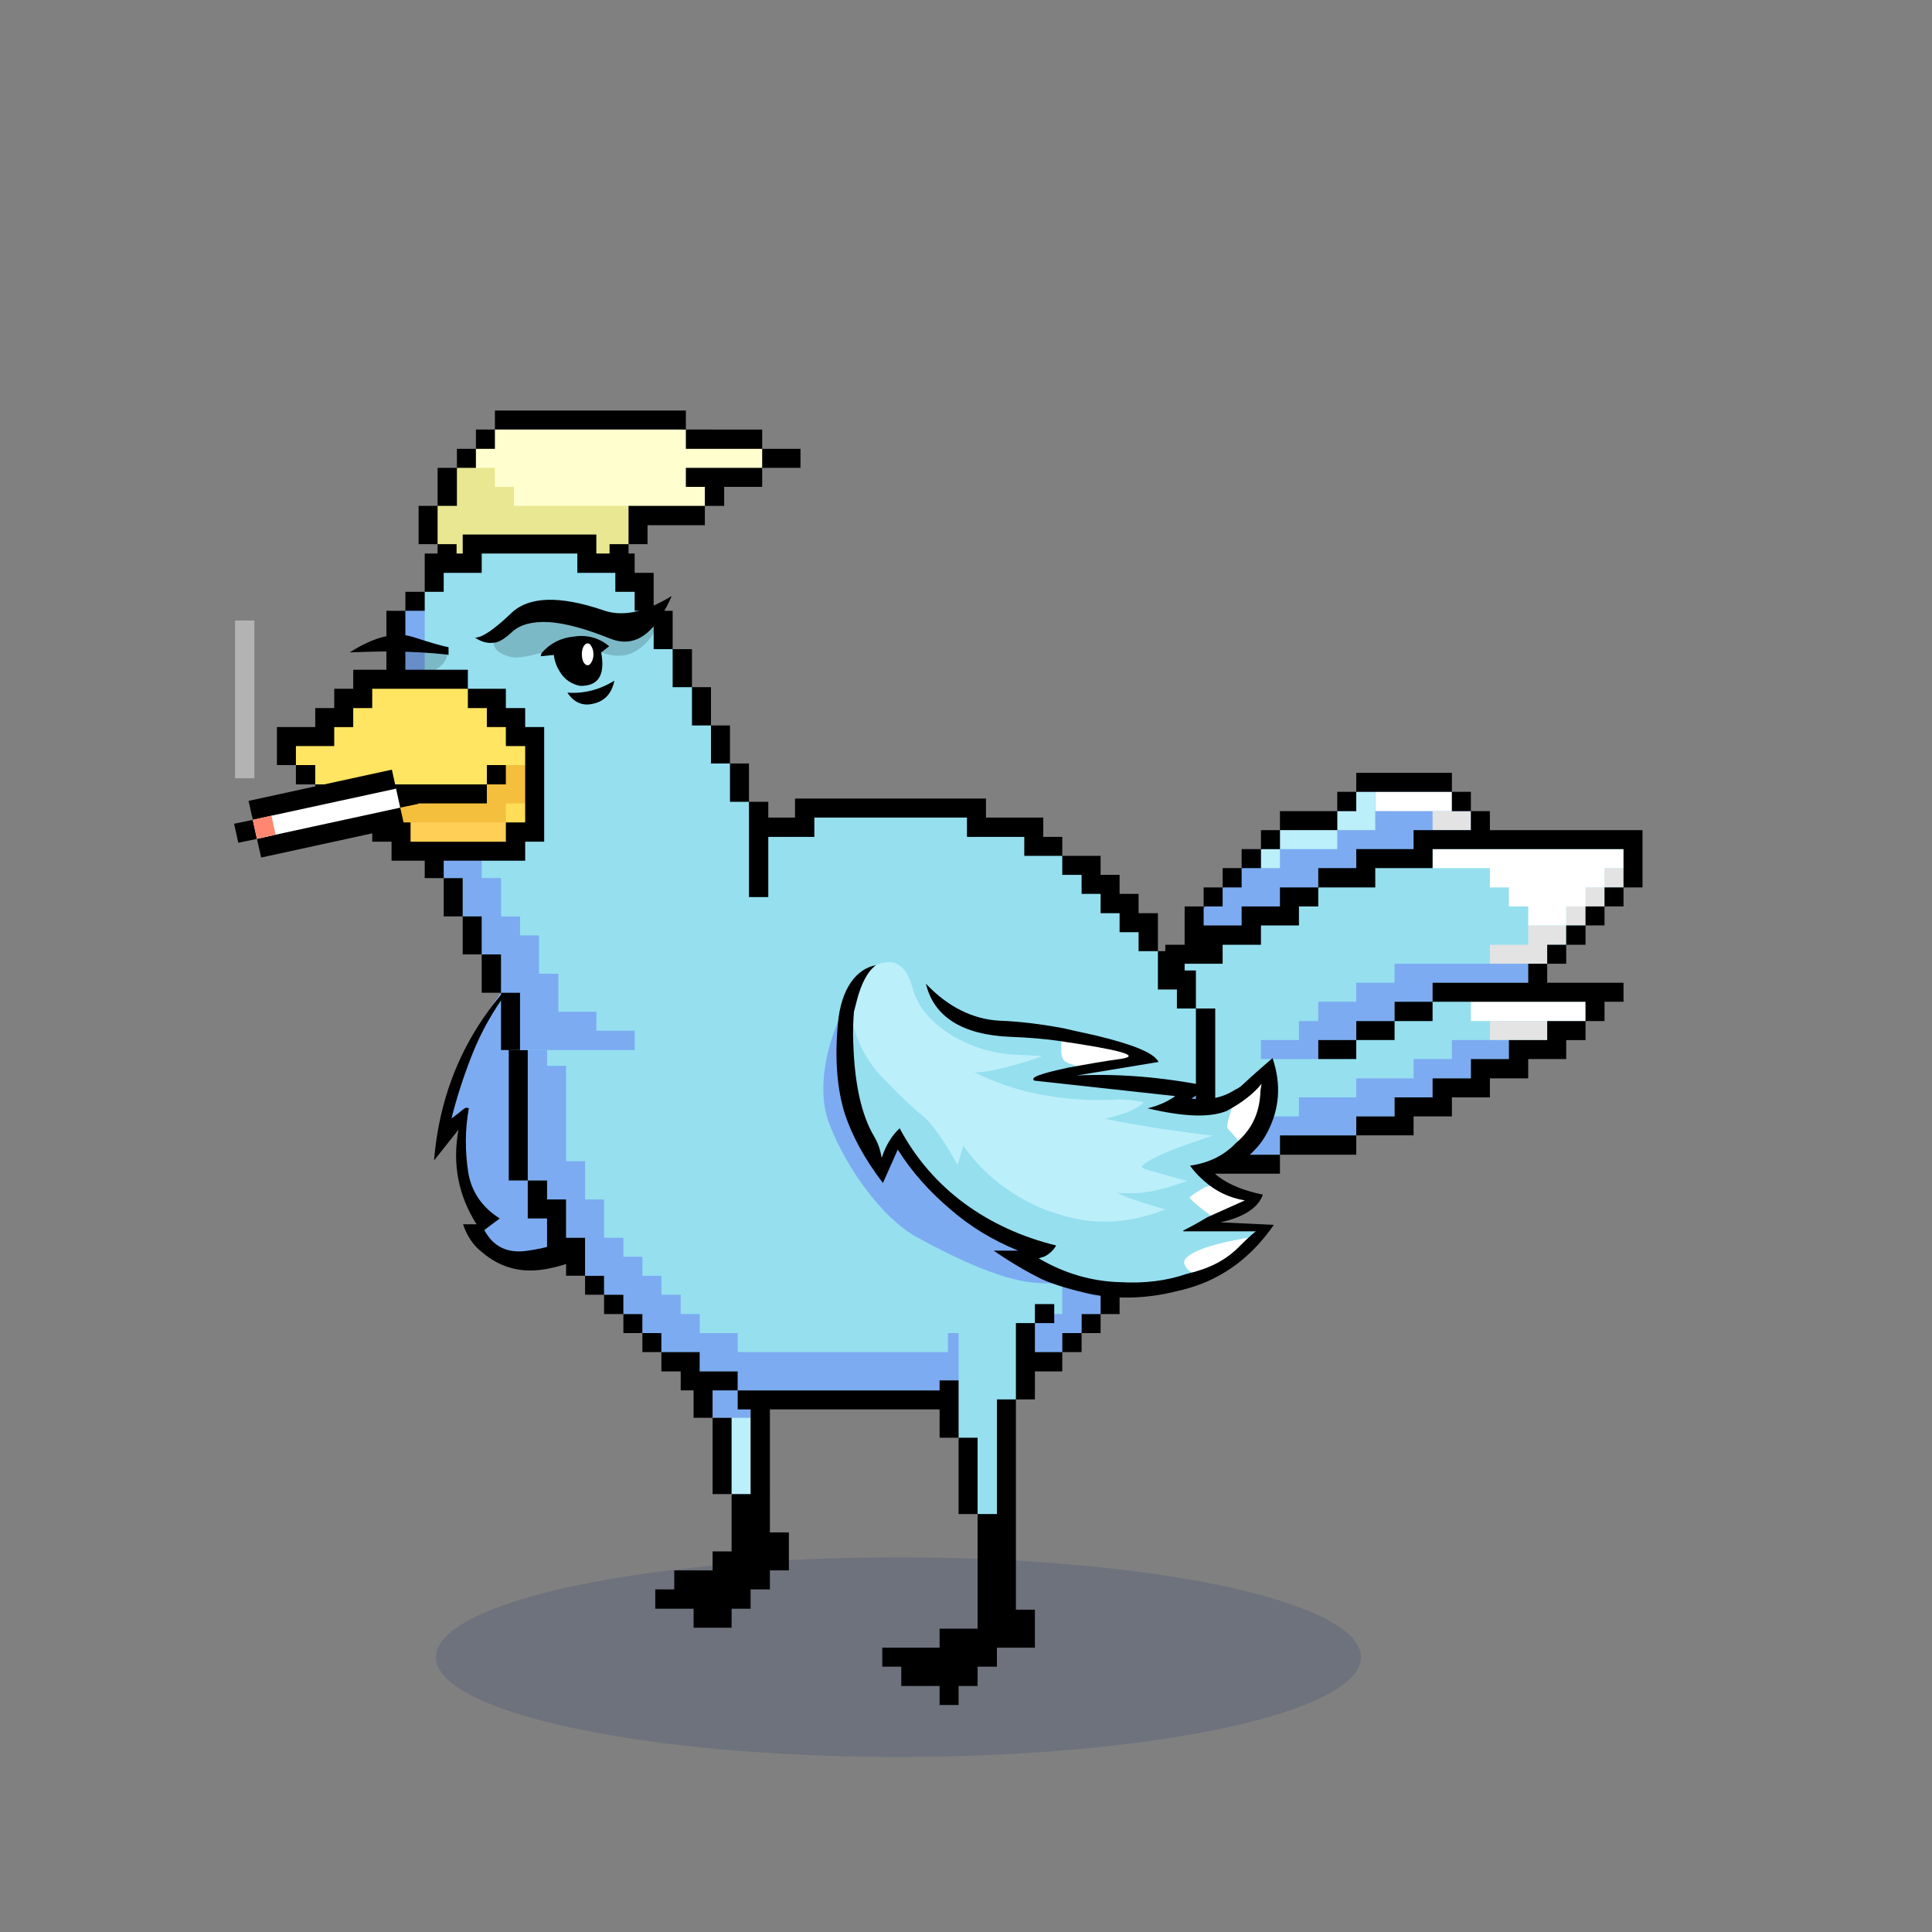 <?xml version="1.0" encoding="utf-8"?>
<svg xmlns="http://www.w3.org/2000/svg" x="0" y="0" version="1.1" viewBox="0 0 300 300" xml:space="preserve">
<rect x="0" y="0" width="300" height="300" fill="#808080" stroke="none"/>
<style type="text/css">
.color__skin{fill:#95DFEF;}
.color__skinDark{fill:#7cabf1;}
.color__skinLight{fill:#bbeffa;}
.color__beak{fill:#efee95;}
</style>
<ellipse cx="139.516" cy="257.319" rx="71.817" ry="15.5" opacity="0.15" fill="#002268"/>
<g id="Birb_Group">
<g id="Left_Wing">
<path d="M80.6 195.2c-2.7 0-4.8-1.3-6-3.7l-.3-.5 2.1-1.6c-2.4-1.7-3.9-4.1-4.4-7.2-.5-3.1-.6-6.2-.2-9.2l-.1.1c-.5.4-.9.7-1.2 1l-1.6 1.4.5-2c.8-3.2 1.8-6.4 3-9.4 2.1-5.6 5.4-10.7 9.8-15.1l.1-.1.1-.1c.5-.2 1-.3 1.4-.3.7 0 1.6.3 2.2 1.5.2.5.4.9.5 1.4l.1.2-.1.2c-.8 2.4-.7 4.2.1 5.4.8 1.1 2.5 1.7 5 1.7h.6c2.5.4 4.7 1.2 6.4 2.5l.6.5-.8.8-.2.1c-2.1.6-4.2 1-6.2 1.3-.9.2-1.7.5-2.4 1l11.6 2.3-3.5 1.9 1.2.4c.3.1.6.2.9.2s.7-.1 1-.2c2.4-.8 4.4-2.2 6.2-4l1.1.8c-1.8 3.3-4.1 6.3-6.9 9-1.5 1.5-3.2 2.5-5.3 3 0 .2 0 .4.1.6.1.7.2 1.3.4 2 .1.2.1.4.2.5l.1.1c.4.3.7.5 1 .7l1.1.6-6.5 3.8h5.2l-1.1 1.2c-3.7 4.1-8.5 6.5-14.3 7.3-.5-.1-1-.1-1.5-.1z" class="color__skinDark"/>
<path d="M72.8 172.1c-.1 0-.2-.1-.3-.1-.1 0-.2 0-.3.1-.1 0-.2.1-.3.2-.2.1-.3.2-.5.4l-1.2.9-.1.1c.8-3.2 1.8-6.3 3-9.4 2.1-5.5 5.3-10.5 9.6-14.9-9.2 8.3-14.3 18.6-15.3 30.8l3.8-4.8c-1 5.4 0 10.3 2.8 14.7h-2.1c.6 1.8 1.6 3.3 2.9 4.3 2.9 2.5 6.3 3.4 10.3 2.6 6.7-1.3 11-4.9 12.9-10.8l-4.5-.2c2.4-.7 4.3-2.1 5.8-4.1-.5-.3-1-.7-1.4-1.1-.7-.5-1.1-1.3-1.3-2.2 7-3.6 11.6-9 13.7-16.4-2.6 3.7-6 5.7-10.1 5.9l2.5-1.9c-3.3-1.3-6.8-1.8-10.6-1.5l8.1-2c-.8-2.4-2.7-3.8-5.7-4.2-5.3-.3-8.2-2.6-8.5-7-1.7 5.4.3 8.1 6.2 7.9 2.4.4 4.4 1.2 6 2.4l-.1.1c-2 .6-4.1 1-6.2 1.2-1.6.3-2.8 1.1-3.8 2.2l11.1 2.2-3.3 1.8c1 .3 1.9.6 2.8.8.8.3 1.6.2 2.3-.1 2.5-.9 4.6-2.2 6.5-4.1-1.8 3.3-4.1 6.2-6.8 8.9-1.5 1.6-3.4 2.6-5.5 2.9 0 .4 0 .8.1 1.2.1.7.2 1.4.4 2.1.1.2.1.4.2.6.1.2.2.3.4.4.3.3.7.5 1.1.7l-7.7 4.4h6.2c-3.6 4-8.2 6.3-13.9 7.1-3.2.5-5.4-.6-6.8-3.2l2.4-1.8c-2.7-1.7-4.4-4.1-4.9-7.2-.5-3.3-.5-6.6.1-9.9z"/>
</g>
<g id="Leg2">
<path d="m109.175 211.25.908 8.27.567.63 2.95 12.037 3.608 1.542s.667-4.333.625-4.458c-.042-.125.002-13.57.002-13.57l-1.285-1.5v-2.95h-7.375z" class="color__skinLight"/>
<path d="M110.65 211.25v8.9h5.9v-8.9h-5.9z" class="color__skinDark"/>
<path d="M113.6 220.15h-2.95V232h2.95v-11.85m-2.95 0v-8.9h-2.95v8.9h2.95m11.85-2.95v-3h-5.95V232h-2.95v8.9h-2.95v2.95h-5.95v2.95h-2.95v3h5.95v2.95h5.9v-2.95h2.95v-3h3v-2.95h2.95v-5.9h-2.95V217.2h2.95z"/>
</g>
<g id="Body_Group">
<g id="Tail">
<g id="Tail_Inner">
<path d="M178 152.6v26.7h2.95l4.8 2.304 11.525-1.25 1.475-1.054 11.85-3 9.317-4.446 6.25-2.333 5.917-3.5 3.717-1.57 10.4-5.9 1.475-2.613s.075-2.417-.425-2.417-9.167.083-9.167.083l2.167-3.954 11.85-11.85 2.317-3-.833-3.696-31.833-.729-1.833 2.395-6.667.769-1.333 2.148-7.219 2.113-5.45 4.887-4.95.115-1.5 2.398-7.05 1.5-7.75 5.9z" class="color__skin"/>
<polygon points="207.65,125.95 198.75,128.9 195.8,131.85 192.8,134.8 189.85,137.8 186.9,141.104	185.75,144.77 190.5,145.604 195.083,142.225 199.775,141.066 204.7,137.8 212.917,134.187 221,132.27 222.45,130.375 229.417,130.375 229.875,127.425 228.4,125.95 225.45,122.95 218.025,121.475 210.6,122.95" class="color__skinDark"/>
<path d="M249.15 134.8v3h2.95v-3h-2.95m-2.95 5.95h-3v2.95h3v-2.95m0-2.95v2.95h2.95v-2.95h-2.95m-14.85 11.85h8.9v-2.95h2.95v-3h-5.9v3h-5.95v2.95m-8.9-23.7v2.95h5.95v-2.95h-5.95z" fill="#E3E3E3"/>
<path d="M228.4 155.55v3h17.8v-3h-17.8m-5.95-23.7v2.95h8.9v3h2.95v2.95h3v2.95h5.9v-2.95h3v-2.95h2.95v-3h2.95v-2.95h-29.65m-8.9-8.9v3h11.9v-3h-11.9z" fill="#FFFFFF"/>
<path d="M231.35 158.55v2.95h8.9v-2.95h-8.9z" fill="#E4E4E4"/>
<polyline points="178,173.35 178,179.3 180.95,179.3 198.75,179.3 198.75,176.3 210.6,176.3 210.6,173.35	216.55,173.35 216.55,170.4 222.45,170.4 222.45,167.45 228.4,167.45 228.4,164.45 234.3,164.45 234.3,161.5 231.35,161.5 225.45,161.5 225.45,164.45 219.5,164.45 219.5,167.45 210.6,167.45 210.6,170.4 201.7,170.4 201.7,173.35 178,173.35" class="color__skinDark"/>
<polyline points="195.8,161.5 195.8,164.45 204.7,164.45 204.7,161.5 210.6,161.5 210.6,158.55	216.55,158.55 216.55,155.55 222.45,155.55 222.45,152.6 237.3,152.6 237.3,149.65 231.35,149.65 216.55,149.65 216.55,152.6 210.6,152.6 210.6,155.55 204.7,155.55 204.7,158.55 201.7,158.55 201.7,161.5 195.8,161.5" class="color__skinDark"/>
<polyline points="195.8,134.8 198.75,134.8 198.75,131.85 195.8,131.85 195.8,134.8" class="color__skinLight"/>
<polyline points="207.65,131.85 207.65,128.9 198.75,128.9 198.75,131.85 207.65,131.85" class="color__skinLight"/>
<polygon points="213.55,122.95 210.6,122.95 210.6,125.95 207.65,125.95 207.65,128.9 213.55,128.9	213.55,125.95" class="color__skinLight"/>
<path d="M240.25 146.7v2.95h2.95v-2.95h-2.95m5.95 0v-3h-3v3h3m2.95-8.9v2.95h2.95v-2.95h-2.95m0 2.95h-2.95v2.95h2.95v-2.95M210.6 161.5h5.95v-2.95h-5.95v2.95m-5.9 0v2.95h5.9v-2.95h-5.9m17.75-2.95v-3h-5.9v3h5.9m5.95 8.9h-5.95v2.95h-5.9v2.95h-5.95v2.95h8.9v-2.95h5.95v-2.95h5.9v-2.95h5.95v-3h5.9v-2.95h3v-2.95h-5.95v2.95h-5.95v2.95h-5.9v3m8.9-17.8v2.95h-14.85v2.95h23.75v3h2.95v-3h2.95v-2.95h-11.85v-2.95h-2.95m-56.35 29.65v2.95h17.8v-2.95h-17.8m17.8-3v3h11.85v-3h-11.85m-17.8-11.85v-5.9H178v5.9h2.95m11.85-29.65h-2.95v3h2.95v-3m3 0v-2.95h-3v2.95h3m-8.9 3v2.95h2.95v-2.95h-2.95m11.85-8.9h-2.95v2.95h2.95v-2.95m29.65-5.95h-2.95v3h2.95v-3m-26.7 17.8h3v-2.95h-5.95v2.95h-5.95v2.95h-5.9v-2.95h-2.95v5.95h-3v2.95H178v2.95h5.95v-2.95h5.9v-2.95h5.95v-3h5.9v-2.95m3-5.95v3h8.85v-3h8.9v-2.95h29.65v5.95h2.95v-8.9h-23.7v-2.95h-2.95v2.95h-8.9v2.95h-8.9v2.95h-5.9m2.95-5.9v-2.95h-8.9v2.95h8.9m2.95-2.95v-3h-2.95v3h2.95m0-5.95v2.95H225.45V120H210.6z"/>
</g>
</g>
<g id="Body">
<polyline points="124.889,126.159 124.222,128.937 117.55,129.95 111.6,132.9 102.7,135.85 93.8,138.8	90.85,141.8 87.9,144.75 84.95,150.7 81.95,156.6 80.475,171.826 81.95,183.3 90.85,198.1 102.7,209.95 109.444,214.425 114.55,215.9 134.667,217.375 150.15,216.381 156.05,212.95 164.95,209.95 185.7,189.2 187.7,177.35 187.7,168.917 185.7,156.6 179.8,147.7 164.95,132.9 158.778,128.45 152.333,128.45 150.778,125.381" class="color__skin"/>
<path d="M179.8 189.2v3h2.95v-3h-2.95m-3 5.95h-5.9v2.95h-5.95v5.95h-8.9V207h-8.85v2.95h-32.65V207h-5.9v-2.95h-2.95v-3h-3v-2.95h-2.95v-2.95H96.8v-2.95h-3v-5.95h-2.95v-5.95H87.9v-14.8h-2.95v-8.9h-3v26.7h3v2.95h2.95v5.95h2.95v5.9h2.95v2.95h3v3h2.95V207h2.95v2.95h5.95v3h5.9v2.95h35.6v-2.95h5.9v-3h8.9V207h3v-2.95h2.95v-3h2.95v-2.95h2.95v-2.95m0-2.95v2.95h3v-2.95h-3m8.9-23.75h-2.95v5.95h-2.95v5.9h2.95v8.9h2.95v-20.75z" class="color__skinDark"/>
<path d="M164.95 207v2.95h3V207h-3m5.95-2.95h-2.95V207h2.95v-2.95m2.95 0v-3h-2.95v3h2.95m0-3h2.95v-2.95h-2.95v2.95m-80.05 0v-2.95h-2.95v2.95h2.95m5.95 3H96.8V207h2.95v-2.95m-2.95 0v-3h-3v3h3m5.9 5.9V207h-2.95v2.95h2.95m5.95 0h-5.95v3h3v2.95h8.85v-2.95h-5.9v-3m47.4 0v3h8.9v-3h-8.9m-5.9 3v2.95h5.9v-2.95h-5.9m0 5.9v-2.95h-35.6v2.95h35.6m-65.2-35.55h-3v5.9h3v5.95h2.95v2.95h2.95v-5.9H87.9v-5.95h-2.95v-2.95m0-26.7v-5.9h-3v5.9h3m26.65-26.65v2.95h5.95v-2.95h-5.95m0 5.9v-2.95h-8.9v2.95h8.9m-17.8 0v2.95h8.9v-2.95h-8.9m-5.9 8.9h-2.95v5.95h2.95v-5.95m0 0h2.95v-2.95H87.9v2.95m2.95-5.95v3h2.95v-3h-2.95M79 156.6v26.7h2.95v-26.7H79m106.7 32.6h-2.95v3h2.95v-3m3-32.6h-3v32.6h3v-32.6zm-8.9 35.6v2.95h2.95v-2.95h-2.95m0 2.95h-3v2.95h3v-2.95m2.95-47.45h-2.95v5.95h2.95v2.95h2.95v-5.9h-2.95v-3M162 129.95v-3h-8.9V124h-29.65v2.95h-5.9v3h8.9v-3h23.7v3h8.9v2.95h5.9v-2.95H162m2.95 2.95v2.95h3v2.95h2.95v3h2.95v2.95h2.95v2.95h3v-5.9h-3v-3h-2.95v-2.95h-2.95v-2.95h-5.95z"/>
</g>
<g id="Head_Group">
<g id="Head_Group_Inner">
<g transform="translate(0 -2)">
<g class="Crown">
<path d="m97.6 86.5-2.95 3-1.275 1.145h-21.25L70.9 89.5l-2.95-3-2.367-2.975 2.367-2.975 3-5.9 2.95-2.95 5.017 1.779s8.625 4.542 8.75 4.542 9.542.5 9.542.5l2.375 2.652-.75 4.014L97.6 86.5z" fill="#E9E791"/>
<polygon points="73.9,71.7 72.708,73.687 73.9,74.65 76.85,74.65 76.85,77.6 79.8,77.6 79.8,80.55 97.6,80.55 99.833,81.562 108.125,81.729 109.45,80.55 112.667,76.104 118.35,74.65 119.292,73.729 119.042,72.187 118.35,71.7 106.5,68.7 79.042,67.225 76.85,68.7" fill="#FFFECF"/>
<path d="M67.95 80.55H65v5.95h2.95v-5.95m3 0v-5.9h-3v5.9h3m2.95-8.85h-2.95v2.95h2.95V71.7m-5.95 14.8v3h2.95v-3h-2.95m5.95-17.8v3h2.95v-3H73.9m44.45 3v2.95h5.95V71.7h-5.95m-5.9 8.85V77.6h5.9v-2.95H106.5v2.95h2.95v2.95h3m-11.9 5.95v-2.95h8.9v-3H97.6v5.95h2.95m-2.95 0h-2.95v3H70.9v3h23.8v-3h2.9v-3m20.75-17.8H106.5v3h11.85v-3m-11.85 0v-2.95H76.85v2.95h29.65z"/>
</g>
</g>
<g id="Head">
<polyline points="119.3,163.05 79.275,163.05 77.8,154.15 74.8,148.2 71.85,142.3 68.9,136.35 65.95,127.45	62.95,112.65 60.778,99.937 62.95,94.85 65.95,91.9 68,86.937 73.325,86.937 73.778,84.604 91.556,84.604 92.625,87.381 97,87.715	101.5,94.85 104.45,100.8 107.45,106.7 110.4,112.65 113.35,118.55 116.3,124.5" class="color__skin"/>
<path d="M68.9 112.65h-2.95v14.8h2.95v8.9h2.95v5.95h2.95v5.9h3v5.95h2.95v8.9h17.8v-3H92.6v-2.95h-5.9v-5.9h-3v-5.95h-2.95v-2.95H77.8v-5.95h-3v-8.9h-2.95v-2.95H68.9v-11.85m-2.95-17.8h-3v17.8h3v-17.8z" class="color__skinDark"/>
<path d="M119.3 124.5h-3v14.8h3v-14.8m-3-5.95h-2.95v5.95h2.95v-5.95m-5.9-5.9v5.9h2.95v-5.9h-2.95m-5.95-11.85v5.9h3v-5.9h-3m5.95 5.9h-2.95v5.95h2.95v-5.95m-29.65 47.45H77.8v8.9h2.95v-8.9m-2.95-5.95h-3v5.95h3v-5.95m-3-5.9h-2.95v5.9h2.95v-5.9m-5.9-5.95v5.95h2.95v-5.95H68.9m0-8.9h-2.95v8.9h2.95v-8.9m-2.95-14.8h-3v14.8h3v-14.8m-3-17.8H60v17.8h2.95v-17.8m0 0h3V91.9h-3v2.95m41.5 0h-2.95v5.95h2.95v-5.95m-5.9-2.95v2.95h2.95v-5.9h-2.95v-3H92.6V83H71.85v2.95h-5.9v5.95h2.95v-2.95h5.9v-3h14.85v3h5.9v2.95h3z"/>
</g>
<g class="Eye">
<path d="M93.95 100.85c.233-.167.45-.333.65-.5-1.6-1.333-3.45-1.833-5.55-1.5-2 .2-3.65 1.05-4.95 2.55l-.15.5 2.05-.2c.1.9.4 1.75.9 2.55.7 1.2 1.75 1.95 3.15 2.25 2.858.074 3.958-1.659 3.3-5.2.2-.133.4-.283.6-.45m10.35-8.3c-4.142 2.543-7.692 3.276-10.65 2.2-6.789-2.297-11.539-2.147-14.25.45-2.715 2.595-4.598 3.861-5.65 3.8.956.662 1.923.929 2.9.8.707.011 1.673-.555 2.9-1.7 1.235-1.122 3.119-1.622 5.65-1.5 2.521.165 5.688 1.016 9.5 2.55 3.061 1.241 5.695.108 7.9-3.4.607-.899 1.173-1.966 1.7-3.2m-12.1 16.7c1.722-.404 2.789-1.587 3.2-3.55-2.33 1.425-4.763 2.042-7.3 1.85 1.046 1.571 2.413 2.138 4.1 1.7m-22.55-7.55v-1.2c-1.013-.193-2.863-.726-5.55-1.6-2.687-.84-5.954-.04-9.8 2.4 2.171-.084 4.204-.134 6.1-.15 3.454.038 6.471.205 9.05.5.077.026.144.043.2.05z"/>
<path d="M76.65 99.8c.064.676.397 1.193 1 1.55.867.5 1.717.75 2.55.75.567 0 1.35-.117 2.35-.35a21.628 21.628 0 0 1 1.55-.35c1.3-1.5 2.95-2.35 4.95-2.55 2.1-.333 3.95.167 5.55 1.5-.2.167-.417.333-.65.5-.2.167-.4.317-.6.45 2.042.728 3.776.694 5.2-.1 1.974-1.12 3.324-2.936 4.05-5.45-2.205 3.508-4.839 4.641-7.9 3.4-3.812-1.535-6.979-2.385-9.5-2.55-2.531-.122-4.415.378-5.65 1.5-1.227 1.145-2.193 1.711-2.9 1.7m-11.8 4.85c1.333 0 2.433-.333 3.3-1 .726-.525 1.159-1.192 1.3-2-2.579-.295-5.596-.462-9.05-.5 1.266 2.333 2.75 3.5 4.45 3.5z" fill-opacity="0.169"/>
<path d="M91.85 102.8c.2-.333.3-.733.3-1.2 0-.467-.1-.867-.3-1.2-.167-.333-.367-.5-.6-.5s-.45.167-.65.5c-.167.333-.25.733-.25 1.2 0 .467.083.867.25 1.2.2.333.417.5.65.5.233 0 .433-.167.6-.5z" fill="#FFFFFF"/>
</g>
<g id="Beak">
<polygon points="78.958,128 78.063,127.311 77.958,124.666 79.833,123.636 82.292,124.312 82.688,127.583" fill="#FFDD56"/>
<polygon points="79.208,128.25 78.55,127.7 77.875,127.395 63.354,127.311 63.25,129 63.479,131.395 78.125,131.52 79.438,130.861" fill="#FFCF56"/>
<path d="M81.55 124.75h-3v2.95h-14.8l-.417.487h-2.229s-2.813-.542-2.792-.604.708-3.479.708-3.479l4.604-.417 10.104-.051L75.6 121.8l2.95-3h3l1.137 1.158-.313 4.771-.824.021z" fill="#F3BF3D"/>
<polygon points="45.95,118.8 44.556,116.77 45.95,114.104 50.333,113.548 52.15,111.604 57.825,105.381 72.65,106.95 78.778,111.4 83.056,115.104 83.056,118.8 78.55,118.8 75.6,121.8 71.15,124.104 50.05,122.826" fill="#FFE561"/>
<path d="M75.6 121.8h2.95v-3H75.6v3m2.95-11.85v-3h-5.9v3h2.95v2.95h2.95v2.95h3V127.7h-3v3h-14.8v-3H60.8v-2.95h14.8v-2.95H48.95v2.95h8.85v5.95h3v2.95h20.75v-2.95h2.95v-17.8h-2.95v-2.95h-3m-29.6 11.85v-3h-3v3h3m23.7-14.85V104h-17.8v2.95H51.9v3h-2.95v2.95H43v5.9h2.95v-2.95h5.95v-2.95h2.95v-2.95h2.95v-3h14.85z"/>
<path d="M39.5 96.35h-3v24.5h3v-24.5z" fill="#B3B3B3"/>
<polygon points="61.98,122.498 61.5,122.461 61.139,121.993 39.107,126.661 39.25,127.311 38.917,127.854 39.5,130.076 39.9,130.261 40.472,130.861 61.806,126.243 62.15,125.411 62.667,124.798" fill="#FFFFFF"/>
<path d="m36.35 127.911.65 2.95 2.9-.6-.65-2.95-2.9.6m26.45.4-.65-2.9-19.35 4.2-2.9.65.65 2.9 22.25-4.85m-1.3-5.85-.65-2.95-22.25 4.85.65 2.95 2.9-.65 19.35-4.2m2.85-.6-2.85.6.65 2.95 2.85-.6-.65-2.95z"/>
<path d="m42.8 129.606-.65-2.95-2.9.65.65 2.95 2.9-.65z" fill="#FF8771"/>
</g>
</g>
</g>
</g>
<g id="Leg1">
<path d="M148.85 202.5v11.85l-1.225 2.337 1.225 6.563 2.95 11.85 1.867 1.837s3-.458 3-.583-.417-18.292-.417-18.292l1.5-.762 2.95-11.85 1.5-1.846-1.5-1.104h-11.85z" class="color__skin"/>
<path d="M151.8 223.25h-2.95v11.85h2.95v-11.85m5.95-5.95h-2.95v17.8h-3v17.8h-5.9v2.95H137v2.95h2.95v3h5.95v2.95h2.95v-2.95h2.95v-3h3v-2.95h5.9v-5.9h-2.95V217.3m-8.9-2.95h-2.95v8.9h2.95v-8.9m11.85-8.9h-2.95v11.85h2.95v-11.85m0-2.95v2.95h3v-2.95h-3z"/>
</g>
<g id="Right_Wing">
<path d="M130.134 158.65s-4.072 8.823-1.353 15.878c2.719 7.055 8.302 14.597 13.344 17.43s13 6.75 18.375 7.208c5.375.458 8.85-.586 8.85-.586s-12.63-17.705-17.99-21.247-21.226-18.683-21.226-18.683z" class="color__skinDark"/>
<path d="M183.8 198.3c-1-1-1.4-2-1.1-2.9.4-1.3 2.1-3.2 12.2-4.8l1.676.259-1.176.941c-1.1.9-1.9 1.6-2.3 2.1-2.4 2.5-5.3 4-8.7 4.6l-.4.1-.2-.3zm3.3-8.7c-1.9-1.4-3-2.4-3.5-3-.2-.2-.3-.6-.2-.9.1-.6.5-1.2 2.9-2.6V182l1.2 1c1.7 1.5 3.7 2.4 6 2.8l.694.95-6.794 3.15-.3-.3zm4.4-11.6c-.9-1-1.5-1.7-1.9-2.1-.5-.6-.4-1.6.1-3.4l-.4-.4.9-.5c2.1-.9 3.8-2.2 5.2-3.8l1.7-1.9-.5 2.5c-.1.5-.2 1-.2 1.5-.2 3.2-1.6 6-4 8.1l-.5.4-.4-.4zm-26-11.7c-.9-.3-2-1.1-2.1-3.1v-2.5l.8.1c11.7 1.7 11.7 2.3 11.7 3.1s-1 1-1.7 1.1c-2.9.4-5.8.9-8.4 1.4h-.2l-.1-.1z" fill="#FFFFFF"/>
<path d="M143.777 152.751c.085.181.236.323.381.458.153.142.283.311.413.474.364.457.675.941.974 1.439.288.481.621.935.991 1.355.406.46.854.87 1.349 1.232.292.214.596.41.91.59.329.189.669.36 1.015.515.367.164.741.31 1.121.44.404.138.814.259 1.228.365.442.113.887.209 1.336.291.479.088.961.16 1.444.218a28.805 28.805 0 0 0 1.958.17c2.7.1 5.1.3 7.3.6l.6.1v2.3c0 1.2.6 1.6 1.1 1.8l2.4.8-2.4.5c-1.5.3-2.6.6-3.3.8l21.8 2.4-1.5 1.1c-.6.4-1.3.8-2.1 1.2 1.9.4 3.7.6 5.2.6 1.7 0 3.1-.2 4.2-.7l.4-.2.754.046-.251 1.056c-.7 2-.5 2.5-.5 2.5.3.3.9 1 1.8 2l.5.5-.5.5c-1.7 1.7-3.8 2.9-6.4 3.5.4.5.9 1 1.4 1.5l.2.2.706.628-1.106.272c-1.8 1-2.4 1.5-2.5 1.7.4.4 1.2 1.2 3.1 2.6l.8.6-.9.5c-.5.3-1.1.6-1.5.9l9.828-.017L195 192c-9 1.4-10.8 3-11.1 3.8-.1.4.1.9.7 1.5l1.15.644-.997.489-.853.167c-2.4.8-5.1 1.2-7.9 1.2-.6 0-1.2 0-1.8-.1-4.7-.1-9.1-1.4-13.2-3.8l-1.3-.8 1.5-.5.9-.3.9-.6c-5-1.4-9.5-3.5-13.4-6.4-4.1-3-7.4-6.7-9.9-11.1-.8.9-1.4 2.1-1.9 3.7l-1.4-.1c-.2-1.2-.6-2.3-1.2-3.2-1.9-3.3-3-8.2-3.3-14.7-.1-1.9 0-3.6.2-5.1l2.678-5.467L138 150l1.9.4c2.393.969 3.877 2.351 3.877 2.351z" class="color__skin"/>
<path d="M135.916 149.928c.083-.048.169-.092.256-.132a4.601 4.601 0 0 1 1.713-.393l.114-.002c1 0 1.8.4 2.5 1.3.5.7.9 1.6 1.2 2.7.8 2.9 2.8 5.3 6 7.3 3.3 2 6.8 3 10.6 3.1l3.561.172c-2.2.9-7.861 2.528-10.061 2.528h-.5c3.7 1.8 7.6 3.1 11.7 3.7 2.4.4 4.9.6 7.3.6 1.1 0 2.2 0 3.2-.1 2 0 4.083.439 4.083.439s-.882 1.46-5.982 2.56c4.4 1 12.206 2.133 16.706 2.633L185.2 177.4c-7.5 2.6-7.9 3.7-7.9 3.8 0 0 .1.2.7.4l6.4 1.8-2.2.7c-2.4.8-4.7 1.2-6.8 1.2-.7 0-1.3 0-2-.1 1 .5 2.6 1.1 5.5 2l2.1.6-2 .7c-2.6.8-5 1.2-7.4 1.2-1.1 0-2.2-.1-3.2-.2-4.1-.7-7.9-2.1-11.2-4.3-3-1.9-5.6-4.4-7.6-7.3l-.9 3-.8-1.4c-1.8-3.1-3.4-5.2-4.7-6.3-1.4-1.1-3.5-3.1-6.1-5.8-2.8-2.9-4.5-6.4-5-10.4v-.2c.2-.8.4-1.6.6-2.3.139-.485.298-.957.515-1.413a7.82 7.82 0 0 1 .756-1.265c.294-.402.625-.776.984-1.121.17-.163.345-.32.526-.47.136-.114.282-.215.435-.303z" class="color__skinLight"/>
<path d="M184.3 197.8c-3.2 1.1-6.6 1.5-10.2 1.3-4.6-.1-8.9-1.4-12.8-3.7l.9-.3c.8-.4 1.4-1 1.8-1.7-5.3-1.3-10.1-3.5-14.2-6.5-4.2-3.1-7.6-7-10.1-11.7-1.1 1-2.1 2.5-2.8 4.6-.2-1.3-.6-2.4-1.2-3.4-1.9-3.2-3-8-3.2-14.4-.1-1.9 0-3.5.1-4.9.2-.8.4-1.5.6-2.3.5-1.7 1.33-3.834 2.83-4.934-3.002.565-5.43 3.534-5.93 9.134-.5 5.6-.1 10.2 1.1 14 1.1 3.3 3 6.9 5.9 10.7.6-1.4 1.4-3.1 2.3-5.2 2.2 3.5 5 6.6 8.2 9.3 3.1 2.7 6.6 4.8 10.5 6.4h-3.8c2.9 2 5.4 3.4 7.4 4.4 2 .9 4.7 1.7 7.9 2.4 4.4.8 8.7.6 13.1-.5 1.4-.3 2.7-.7 4-1.2 4.5-1.8 8.1-4.8 11.1-9.1l-8.3-.4c3.7-.8 5.9-2.3 6.6-4.3-2.9-.6-5.2-1.5-6.9-2.8-.3-.2-.6-.5-.9-.8 2.6-.4 4.8-1.5 6.4-3.2.8-.8 1.4-1.6 2-2.7 2-3.7 2.3-7.6.9-11.7-1.5 1.3-3 2.6-4.5 4-.4.4-.8.7-1.3.9-2 1.3-4.2 1.7-6.8 1.4l2.8-1.9c-7.5-1.5-14.3-2-20.6-1.7l12.7-2.1c-.7-1.4-3.9-2.7-9.7-4.1-1.7-.4-3.3-.7-4.9-1.1-3.7-.7-7.1-1.1-10-1.2-4.2-.2-8.123-2.149-11.523-5.749 1.2 5.1 5.623 7.949 13.123 8.249 2.7.1 5.1.3 7.3.6 9.6 1.4 13 2.3 10 2.8-2.9.4-5.7.9-8.4 1.4-4.2.9-5.9 1.5-5.2 2l21.9 2.4c-1.1.8-2.6 1.5-4.3 1.9 5.5 1.3 9.6 1.5 12.3.4 2.2-1.2 4-2.5 5.4-4.2-.1.5-.2 1.1-.2 1.6-.2 3.1-1.4 5.6-3.8 7.6-1.8 1.9-4.2 3.1-7.1 3.5.6.9 1.4 1.7 2.2 2.4 1.8 1.6 3.9 2.6 6.3 3l-5.8 2.6c-1.5.9-2.8 1.6-3.8 2.1l.1.1H195c-1.1.9-1.9 1.7-2.4 2.2-2.3 2.4-5.027 3.642-8.3 4.4z"/>
</g>
</g>
<style type="text/css">
@keyframes body-animation {
  0%, 100% {
	transform: translateY(0);
  }
  50% {
	transform: translateY(5px);
  }
}

#Body {
	animation: body-animation 1s cubic-bezier(0.670, 0.350, 0.355, 0.610) infinite;
}

@keyframes body-animation {
  0%, 100% {
	transform: translateY(0);
  }
  50% {
	transform: translateY(5px);
  }
}

#Tail {
	animation: body-animation 1s cubic-bezier(0.670, 0.350, 0.355, 0.610) infinite;
	animation-delay: 0.1s;
}

@keyframes tail-rotate-animation {
  0%, 100% {
	transform: rotateZ(0);
  }
  50% {
	transform: rotateZ(8deg);
  }
}

#Tail_Inner {
	animation: tail-rotate-animation 1s ease-in-out infinite;
	transform-origin: 62.6% 53.6%;
	animation-delay: 0.2s;
}

@keyframes leg-animation {
  0%, 100% {
	transform: scaleY(1);
  }
  50% {
	transform: scaleY(0.93);
  }
}

#Leg1, #Leg2 {
	animation: leg-animation 1s cubic-bezier(0.670, 0.350, 0.355, 0.610) infinite;
	transform-origin: 0% 92%;
}

@keyframes head-animation {
  0%, 100% {
	transform: translateY(0);
  }
  50% {
	transform: translateY(5px);
  }
}

#Head_Group, #Neck, #Neck_Front {
	animation: head-animation 1s cubic-bezier(0.670, 0.350, 0.355, 0.610) infinite;
	transform-origin: center bottom;
	animation-delay: 0.05s;
}

@keyframes head-rotate-animation {
  0%, 100% {
	transform: rotateZ(0);
  }
  50% {
	transform: rotateZ(2deg);
  }
}

#Head_Group_Inner {
	animation: head-rotate-animation 1s cubic-bezier(0.670, 0.350, 0.355, 0.610) infinite;
	transform-origin: 38% 46%;
	animation-delay: 0.5s;
}

@keyframes crown-animation {
  0%, 100% {
	transform: rotateZ(0deg);
  }
  50% {
	transform: rotateZ(-6deg);
  }
}

.Crown {
	animation: crown-animation 1s cubic-bezier(0.670, 0.350, 0.355, 0.610) infinite;
	animation-delay: 0.2s;
	transform-origin: 30% 30%;
}

@keyframes right-wing-animation {
  0%, 100% {
	transform: translateY(0);
  }
  50% {
	transform: translateY(5px);
  }
}

#Right_Wing {
	animation: right-wing-animation 1s cubic-bezier(0.670, 0.350, 0.355, 0.610) infinite;
	animation-delay: 0.1s;
}

@keyframes left-wing-animation {
  0%, 100% {
	transform: translateY(0);
  }
  50% {
	transform: translateY(2.5px);
  }
}

#Left_Wing {
	animation: left-wing-animation 1s cubic-bezier(0.670, 0.350, 0.355, 0.610) infinite;
	animation-delay: 0.1s;
}
</style>
</svg>
